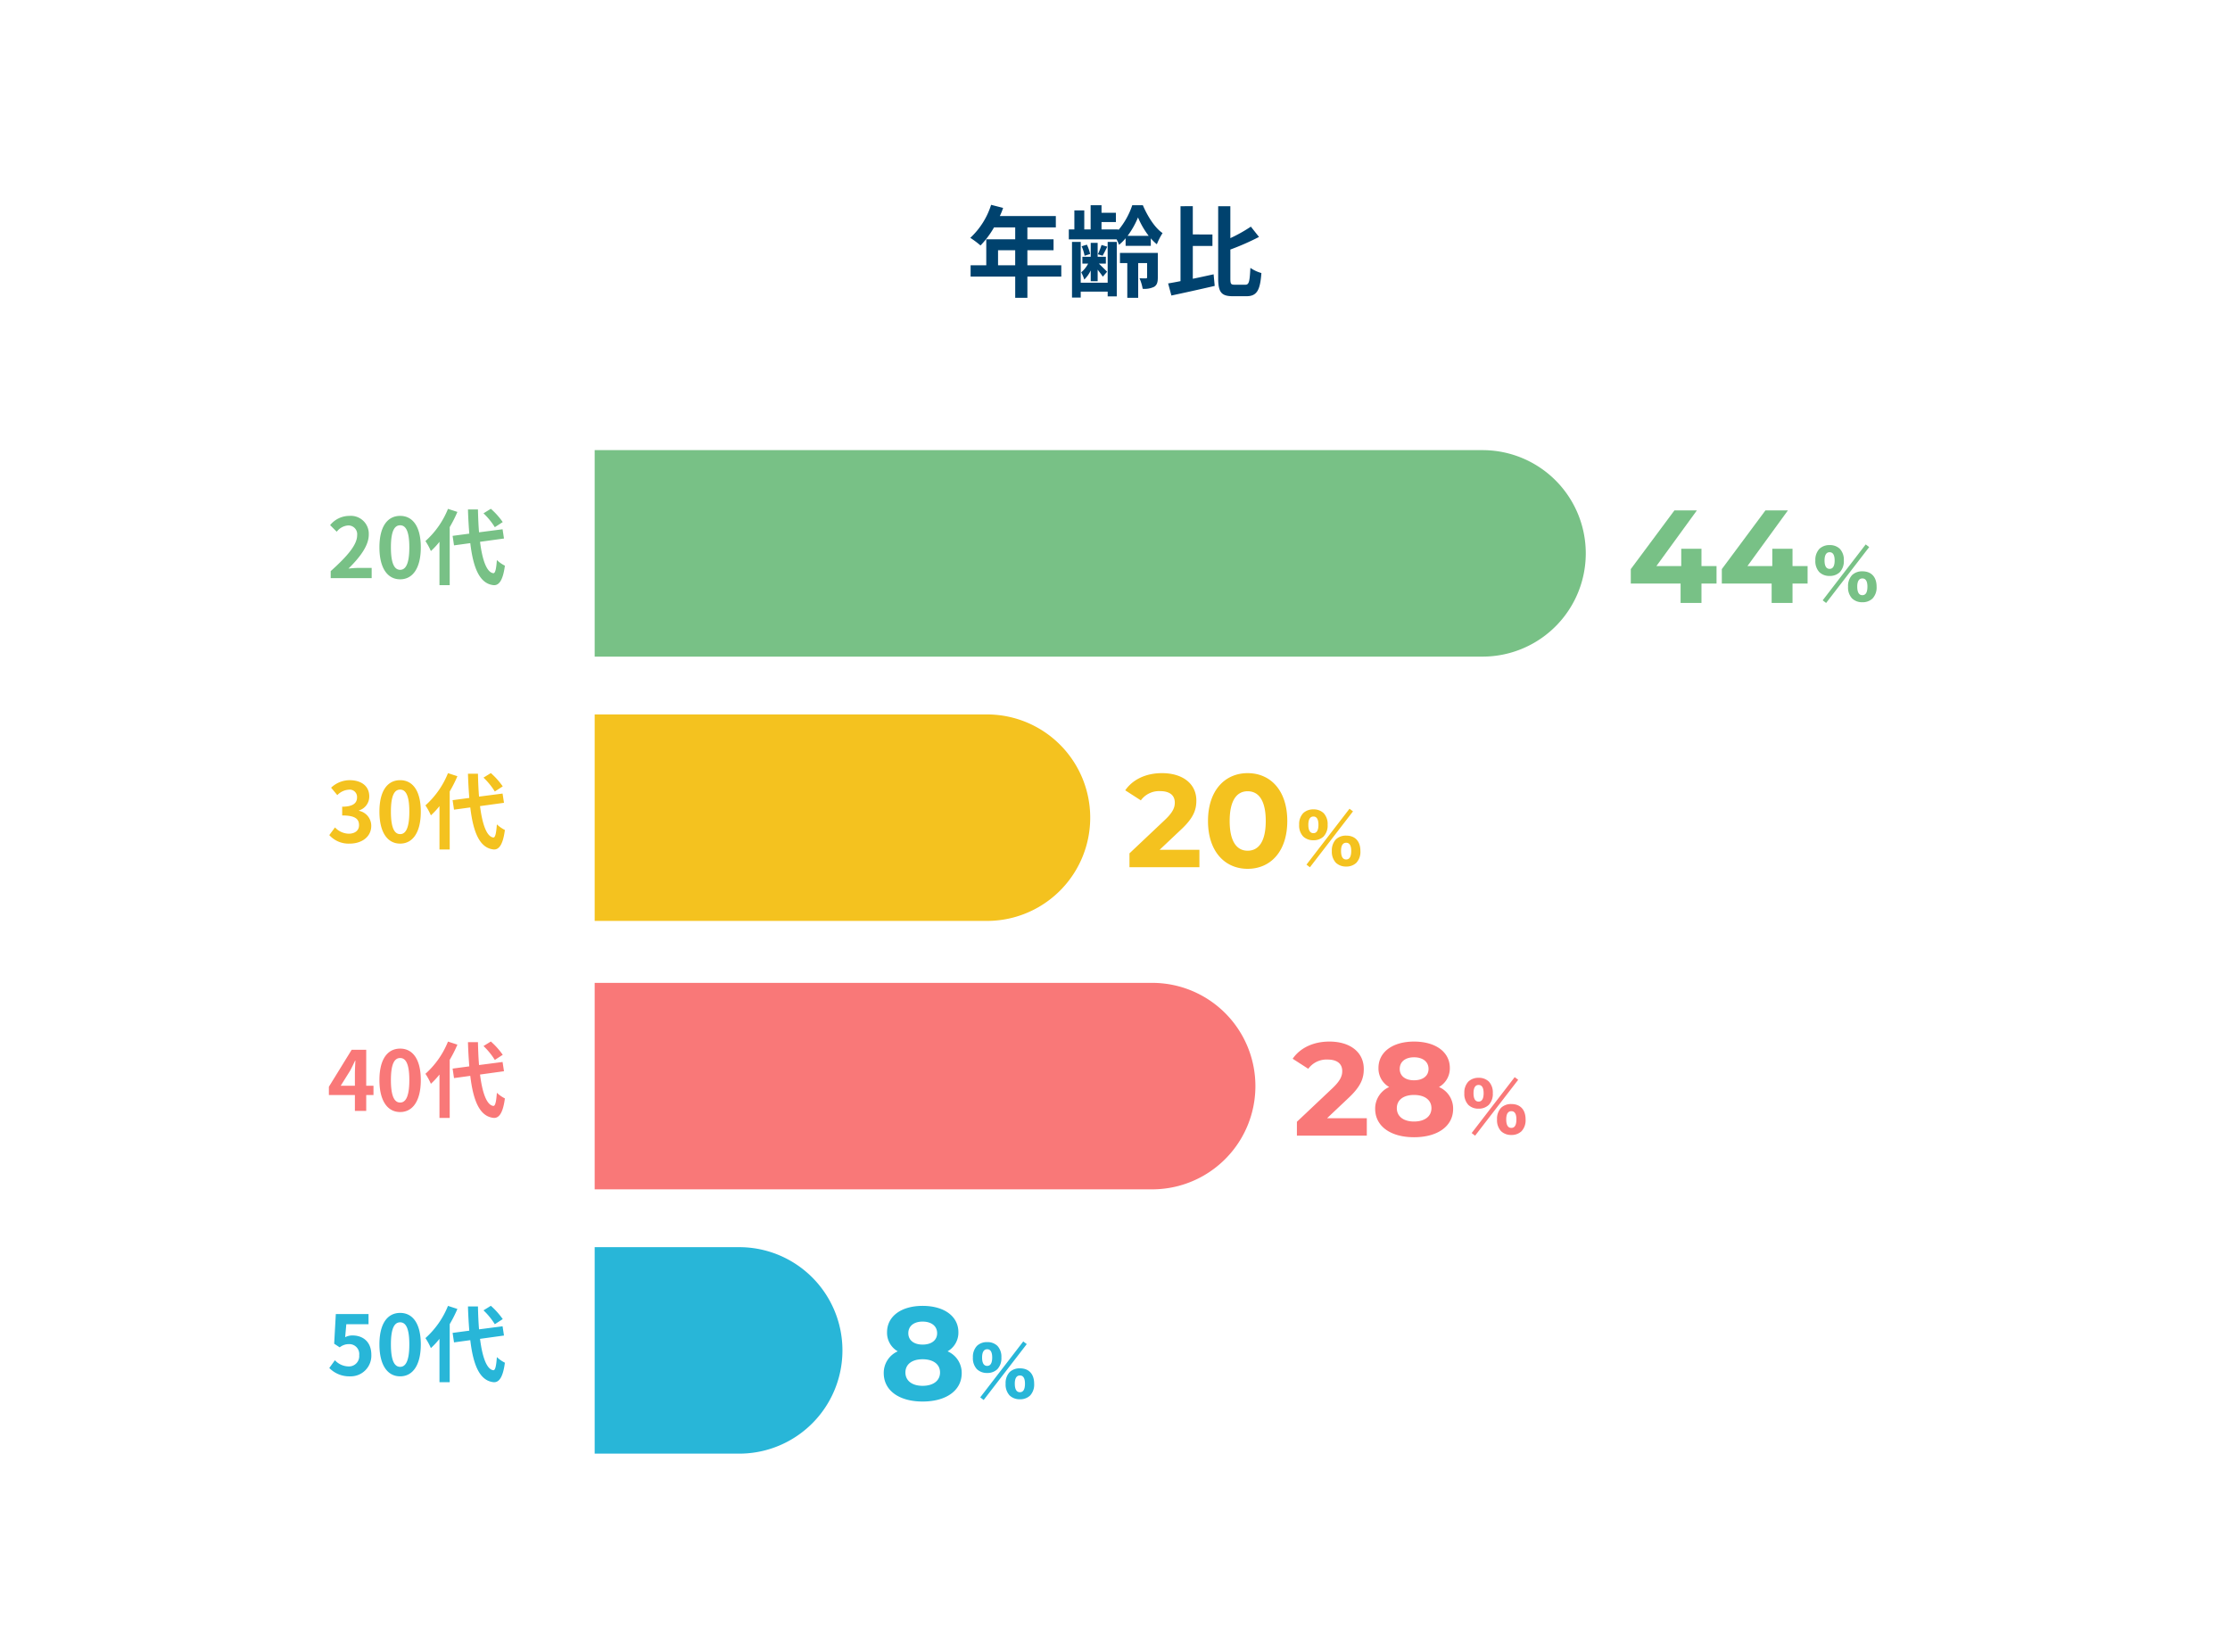 <svg xmlns="http://www.w3.org/2000/svg" width="540" height="400" viewBox="0 0 540 400"><defs><style>.a{fill:none;}.b{fill:#00426e;}.c{fill:#78c186;}.d{fill:#f4c21f;}.e{fill:#f97878;}.f{fill:#28b6d8;}</style></defs><g transform="translate(15637 -300)"><path class="a" d="M0,0H540V400H0Z" transform="translate(-15637 300)"/><path class="b" d="M-28.32-5.76V-9.408h4.152V-5.76Zm15.312,0h-8.208V-9.408h6.336v-2.64h-6.336v-2.88h6.888v-2.76h-13.56a15.322,15.322,0,0,0,.792-1.968L-30-20.4a18.508,18.508,0,0,1-5.04,7.992,22.088,22.088,0,0,1,2.472,1.848A21.569,21.569,0,0,0-29.3-14.928h5.136v2.88h-7.008V-5.76h-3.792v2.736h10.8V2.112h2.952V-3.024h8.208ZM-1.776-1.536H-8.3v-9.888h-2.112V2.064H-8.3V.624h6.528V1.776H.432v-13.2H-1.776Zm-4.1-.36H-4.2V-4.7c.48.624,1.008,1.3,1.248,1.7L-1.92-4.2c-.312-.336-1.368-1.368-1.992-1.968h1.7V-7.824H-4.2v-3.36H-5.88v3.36H-7.9v1.656H-6.5a6.944,6.944,0,0,1-1.68,2.112A9.37,9.37,0,0,1-7.44-2.3,7.524,7.524,0,0,0-5.88-4.512Zm-.144-6.6a9.8,9.8,0,0,0-.792-2.256l-1.272.384a10.052,10.052,0,0,1,.72,2.3Zm2.76-2.184a17.565,17.565,0,0,1-.888,2.256L-3-8.088c.336-.576.72-1.344,1.128-2.184Zm6.312-2.208a20.673,20.673,0,0,0,2.52-4.464A20.028,20.028,0,0,0,8.16-12.888Zm-.48,2.424h6.1v-1.824a10.331,10.331,0,0,0,1.464,1.44A15.155,15.155,0,0,1,11.52-13.56c-1.9-1.272-3.672-4.152-4.776-6.744H4.176A18.352,18.352,0,0,1,.816-14.28v-.168h-4.08v-1.776H.216V-18.48h-3.48V-20.3H-5.9v5.856H-7.44v-4.608h-2.4v4.608h-1.344v2.4H.384a12.141,12.141,0,0,1,.6,1.32,10.971,10.971,0,0,0,1.584-1.584Zm7.8,1.7H1.2v2.472H2.976v8.4h2.64v-8.4h2.16V-2.88c0,.192-.072.288-.288.288s-.912,0-1.56-.024A10.385,10.385,0,0,1,6.7-.072,5.283,5.283,0,0,0,9.48-.552c.72-.456.888-1.152.888-2.28Zm8.472-1.68h4.752v-2.784H18.84v-6.84H15.864V-1.92c-1.1.216-2.112.408-3,.552l.792,2.928C16.608.936,20.52.072,24.144-.768L23.88-3.576c-1.656.36-3.384.744-5.04,1.08ZM28.968-1.056c-.912,0-1.032-.192-1.032-1.56v-6.96a60.544,60.544,0,0,0,6.936-3.048L32.9-15.12a35.973,35.973,0,0,1-4.968,2.784v-7.728H24.984V-2.64c0,3.408.768,4.368,3.552,4.368h3.312c2.568,0,3.312-1.56,3.6-5.616a8.714,8.714,0,0,1-2.664-1.248c-.168,3.264-.312,4.08-1.2,4.08Z" transform="translate(-15367 370)"/><path class="c" d="M-20.92,0H-11V-2.48h-3.22c-.68,0-1.66.08-2.4.16,2.7-2.64,4.92-5.52,4.92-8.2a4.342,4.342,0,0,0-4.66-4.56,6,6,0,0,0-4.7,2.24l1.6,1.6a3.834,3.834,0,0,1,2.72-1.52,2.123,2.123,0,0,1,2.22,2.4c0,2.28-2.38,5.06-6.4,8.66ZM-4.1.28c3,0,5-2.64,5-7.74s-2-7.62-5-7.62c-3.02,0-5.02,2.5-5.02,7.62C-9.12-2.36-7.12.28-4.1.28Zm0-2.3c-1.28,0-2.24-1.28-2.24-5.44,0-4.14.96-5.34,2.24-5.34,1.26,0,2.22,1.2,2.22,5.34C-1.88-3.3-2.84-2.02-4.1-2.02ZM20.74-13.58a18.065,18.065,0,0,0-2.88-3.22l-1.78,1.1a17.016,17.016,0,0,1,2.74,3.36ZM7.48-16.78a20.9,20.9,0,0,1-5.46,7.8A15.275,15.275,0,0,1,3.34-6.56,18.846,18.846,0,0,0,5.42-8.8V1.7H7.9V-12.36a31.775,31.775,0,0,0,1.86-3.68ZM21.04-9.6l-.34-2.24L15-11.1c-.14-1.7-.22-3.58-.26-5.54H12.32c.06,2.1.18,4.06.32,5.86l-4.04.54.34,2.3,3.94-.54c.72,6.1,2.3,9.86,5.68,10.18,1.12.06,2.2-.86,2.7-4.72a8.183,8.183,0,0,1-1.94-1.36c-.16,2.22-.4,3.22-.86,3.18-1.6-.2-2.66-3.16-3.22-7.6Z" transform="translate(-15536 440)"/><path class="d" d="M-16.3.28c2.82,0,5.2-1.58,5.2-4.3a3.7,3.7,0,0,0-2.96-3.64v-.1a3.506,3.506,0,0,0,2.48-3.38c0-2.54-1.94-3.94-4.8-3.94a6.566,6.566,0,0,0-4.44,1.82l1.5,1.8a4.223,4.223,0,0,1,2.8-1.32,1.769,1.769,0,0,1,1.98,1.86c0,1.32-.88,2.26-3.6,2.26v2.12c3.22,0,4.08.9,4.08,2.36,0,1.32-1.02,2.06-2.52,2.06a4.7,4.7,0,0,1-3.3-1.52l-1.38,1.86A6.291,6.291,0,0,0-16.3.28Zm12.2,0c3,0,5-2.64,5-7.74s-2-7.62-5-7.62c-3.02,0-5.02,2.5-5.02,7.62C-9.12-2.36-7.12.28-4.1.28Zm0-2.3c-1.28,0-2.24-1.28-2.24-5.44,0-4.14.96-5.34,2.24-5.34,1.26,0,2.22,1.2,2.22,5.34C-1.88-3.3-2.84-2.02-4.1-2.02ZM20.74-13.58a18.065,18.065,0,0,0-2.88-3.22l-1.78,1.1a17.016,17.016,0,0,1,2.74,3.36ZM7.48-16.78a20.9,20.9,0,0,1-5.46,7.8A15.275,15.275,0,0,1,3.34-6.56,18.846,18.846,0,0,0,5.42-8.8V1.7H7.9V-12.36a31.775,31.775,0,0,0,1.86-3.68ZM21.04-9.6l-.34-2.24L15-11.1c-.14-1.7-.22-3.58-.26-5.54H12.32c.06,2.1.18,4.06.32,5.86l-4.04.54.34,2.3,3.94-.54c.72,6.1,2.3,9.86,5.68,10.18,1.12.06,2.2-.86,2.7-4.72a8.183,8.183,0,0,1-1.94-1.36c-.16,2.22-.4,3.22-.86,3.18-1.6-.2-2.66-3.16-3.22-7.6Z" transform="translate(-15536 504)"/><path class="e" d="M-18.5-6.08l2.3-3.68c.42-.8.82-1.62,1.18-2.4h.08c-.04.86-.12,2.2-.12,3.06v3.02Zm7.94,0h-1.76V-14.8h-3.52l-5.52,8.96v2h6.3V0h2.74V-3.84h1.76ZM-4.1.28c3,0,5-2.64,5-7.74s-2-7.62-5-7.62c-3.02,0-5.02,2.5-5.02,7.62C-9.12-2.36-7.12.28-4.1.28Zm0-2.3c-1.28,0-2.24-1.28-2.24-5.44,0-4.14.96-5.34,2.24-5.34,1.26,0,2.22,1.2,2.22,5.34C-1.88-3.3-2.84-2.02-4.1-2.02ZM20.74-13.58a18.065,18.065,0,0,0-2.88-3.22l-1.78,1.1a17.016,17.016,0,0,1,2.74,3.36ZM7.48-16.78a20.9,20.9,0,0,1-5.46,7.8A15.275,15.275,0,0,1,3.34-6.56,18.846,18.846,0,0,0,5.42-8.8V1.7H7.9V-12.36a31.775,31.775,0,0,0,1.86-3.68ZM21.04-9.6l-.34-2.24L15-11.1c-.14-1.7-.22-3.58-.26-5.54H12.32c.06,2.1.18,4.06.32,5.86l-4.04.54.34,2.3,3.94-.54c.72,6.1,2.3,9.86,5.68,10.18,1.12.06,2.2-.86,2.7-4.72a8.183,8.183,0,0,1-1.94-1.36c-.16,2.22-.4,3.22-.86,3.18-1.6-.2-2.66-3.16-3.22-7.6Z" transform="translate(-15536 569)"/><path class="f" d="M-16.26.28a5,5,0,0,0,5.18-5.2c0-3.22-2.08-4.7-4.56-4.7a3.828,3.828,0,0,0-1.78.42l.28-3.14h5.38V-14.8h-7.92l-.4,7.18,1.34.88a3.541,3.541,0,0,1,2.22-.78,2.4,2.4,0,0,1,2.5,2.68,2.485,2.485,0,0,1-2.62,2.72,4.6,4.6,0,0,1-3.26-1.5l-1.36,1.88A6.745,6.745,0,0,0-16.26.28ZM-4.1.28c3,0,5-2.64,5-7.74s-2-7.62-5-7.62c-3.02,0-5.02,2.5-5.02,7.62C-9.12-2.36-7.12.28-4.1.28Zm0-2.3c-1.28,0-2.24-1.28-2.24-5.44,0-4.14.96-5.34,2.24-5.34,1.26,0,2.22,1.2,2.22,5.34C-1.88-3.3-2.84-2.02-4.1-2.02ZM20.74-13.58a18.065,18.065,0,0,0-2.88-3.22l-1.78,1.1a17.016,17.016,0,0,1,2.74,3.36ZM7.48-16.78a20.9,20.9,0,0,1-5.46,7.8A15.275,15.275,0,0,1,3.34-6.56,18.846,18.846,0,0,0,5.42-8.8V1.7H7.9V-12.36a31.775,31.775,0,0,0,1.86-3.68ZM21.04-9.6l-.34-2.24L15-11.1c-.14-1.7-.22-3.58-.26-5.54H12.32c.06,2.1.18,4.06.32,5.86l-4.04.54.34,2.3,3.94-.54c.72,6.1,2.3,9.86,5.68,10.18,1.12.06,2.2-.86,2.7-4.72a8.183,8.183,0,0,1-1.94-1.36c-.16,2.22-.4,3.22-.86,3.18-1.6-.2-2.66-3.16-3.22-7.6Z" transform="translate(-15536 633)"/><path class="c" d="M-20,0H195a25,25,0,0,1,0,50H-20Z" transform="translate(-15473 409)"/><path class="e" d="M-20,0H115a25,25,0,0,1,0,50H-20Z" transform="translate(-15473 538)"/><path class="f" d="M-20,0H15a25,25,0,0,1,0,50H-20Z" transform="translate(-15473 602)"/><path class="d" d="M-20,0H75a25,25,0,0,1,0,50H-20Z" transform="translate(-15473 473)"/><path class="c" d="M-3.952-5.536a3.438,3.438,0,0,0,2.464-.912A3.846,3.846,0,0,0-.512-9.28a3.85,3.85,0,0,0-.96-2.816,3.425,3.425,0,0,0-2.48-.912,3.478,3.478,0,0,0-2.48.912A3.882,3.882,0,0,0-7.408-9.28a3.867,3.867,0,0,0,.96,2.816A3.459,3.459,0,0,0-3.952-5.536Zm0-5.744c.8,0,1.216.672,1.216,2,0,1.344-.416,2.032-1.216,2.032-.816,0-1.232-.7-1.232-2.032C-5.184-10.592-4.752-11.28-3.952-11.28ZM3.968.832A3.451,3.451,0,0,0,6.448-.08a3.886,3.886,0,0,0,.976-2.848c0-2.352-1.264-3.728-3.44-3.728a3.491,3.491,0,0,0-2.5.912A3.882,3.882,0,0,0,.512-2.928,3.882,3.882,0,0,0,1.472-.1,3.486,3.486,0,0,0,3.968.832Zm.016-5.76c.8,0,1.216.672,1.216,1.968,0,1.392-.4,2.08-1.232,2.08-.816,0-1.232-.7-1.232-2.08C2.736-4.256,3.168-4.928,3.984-4.928ZM-5.632.368l.832.64L5.632-12.528l-.848-.64Z" transform="translate(-15190 445)"/><path class="c" d="M-22.336-8.928h-3.648V-13.12h-4.9v4.192H-36.9L-27.1-22.4h-5.44L-43.1-8.192V-4.7H-31.04V0h5.056V-4.7h3.648Zm22.048,0H-3.936V-13.12h-4.9v4.192h-6.016L-5.056-22.4H-10.5L-21.056-8.192V-4.7H-8.992V0h5.056V-4.7H-.288Z" transform="translate(-15199 446)"/><path class="d" d="M-3.952-5.536a3.438,3.438,0,0,0,2.464-.912A3.846,3.846,0,0,0-.512-9.28a3.85,3.85,0,0,0-.96-2.816,3.425,3.425,0,0,0-2.48-.912,3.478,3.478,0,0,0-2.48.912A3.882,3.882,0,0,0-7.408-9.28a3.867,3.867,0,0,0,.96,2.816A3.459,3.459,0,0,0-3.952-5.536Zm0-5.744c.8,0,1.216.672,1.216,2,0,1.344-.416,2.032-1.216,2.032-.816,0-1.232-.7-1.232-2.032C-5.184-10.592-4.752-11.28-3.952-11.28ZM3.968.832A3.451,3.451,0,0,0,6.448-.08a3.886,3.886,0,0,0,.976-2.848c0-2.352-1.264-3.728-3.44-3.728a3.491,3.491,0,0,0-2.5.912A3.882,3.882,0,0,0,.512-2.928,3.882,3.882,0,0,0,1.472-.1,3.486,3.486,0,0,0,3.968.832Zm.016-5.76c.8,0,1.216.672,1.216,1.968,0,1.392-.4,2.08-1.232,2.08-.816,0-1.232-.7-1.232-2.08C2.736-4.256,3.168-4.928,3.984-4.928ZM-5.632.368l.832.64L5.632-12.528l-.848-.64Z" transform="translate(-15315 509)"/><path class="d" d="M-32.192-4.224l5.152-4.864C-23.9-12-23.3-13.984-23.3-16.16c0-4.064-3.328-6.624-8.32-6.624-4.032,0-7.168,1.632-8.9,4.16l3.776,2.432a5.477,5.477,0,0,1,4.64-2.24c2.368,0,3.584,1.024,3.584,2.784,0,1.088-.352,2.24-2.336,4.128l-8.64,8.16V0H-22.56V-4.224ZM-10.88.384c5.536,0,9.6-4.192,9.6-11.584s-4.064-11.584-9.6-11.584c-5.5,0-9.6,4.192-9.6,11.584S-16.384.384-10.88.384Zm0-4.384c-2.56,0-4.352-2.112-4.352-7.2s1.792-7.2,4.352-7.2c2.592,0,4.384,2.112,4.384,7.2S-8.288-4-10.88-4Z" transform="translate(-15324 510)"/><path class="e" d="M-3.952-5.536a3.438,3.438,0,0,0,2.464-.912A3.846,3.846,0,0,0-.512-9.28a3.85,3.85,0,0,0-.96-2.816,3.425,3.425,0,0,0-2.48-.912,3.478,3.478,0,0,0-2.48.912A3.882,3.882,0,0,0-7.408-9.28a3.867,3.867,0,0,0,.96,2.816A3.459,3.459,0,0,0-3.952-5.536Zm0-5.744c.8,0,1.216.672,1.216,2,0,1.344-.416,2.032-1.216,2.032-.816,0-1.232-.7-1.232-2.032C-5.184-10.592-4.752-11.28-3.952-11.28ZM3.968.832A3.451,3.451,0,0,0,6.448-.08a3.886,3.886,0,0,0,.976-2.848c0-2.352-1.264-3.728-3.44-3.728a3.491,3.491,0,0,0-2.5.912A3.882,3.882,0,0,0,.512-2.928,3.882,3.882,0,0,0,1.472-.1,3.486,3.486,0,0,0,3.968.832Zm.016-5.76c.8,0,1.216.672,1.216,1.968,0,1.392-.4,2.08-1.232,2.08-.816,0-1.232-.7-1.232-2.08C2.736-4.256,3.168-4.928,3.984-4.928ZM-5.632.368l.832.64L5.632-12.528l-.848-.64Z" transform="translate(-15275 574)"/><path class="e" d="M-31.648-4.224-26.5-9.088c3.136-2.912,3.744-4.9,3.744-7.072,0-4.064-3.328-6.624-8.32-6.624-4.032,0-7.168,1.632-8.9,4.16l3.776,2.432a5.477,5.477,0,0,1,4.64-2.24c2.368,0,3.584,1.024,3.584,2.784,0,1.088-.352,2.24-2.336,4.128l-8.64,8.16V0h16.928V-4.224Zm27.1-7.552A5.2,5.2,0,0,0-1.92-16.384c0-3.936-3.52-6.4-8.672-6.4-5.088,0-8.608,2.464-8.608,6.4a5.174,5.174,0,0,0,2.592,4.608A5.7,5.7,0,0,0-20-6.5c0,4.224,3.744,6.88,9.408,6.88C-4.9.384-1.12-2.272-1.12-6.5A5.674,5.674,0,0,0-4.544-11.776Zm-6.048-7.2c2.112,0,3.52,1.056,3.52,2.816,0,1.7-1.376,2.752-3.52,2.752-2.112,0-3.456-1.056-3.456-2.752C-14.048-17.92-12.672-18.976-10.592-18.976Zm0,15.552c-2.56,0-4.16-1.248-4.16-3.232s1.6-3.2,4.16-3.2c2.592,0,4.224,1.216,4.224,3.2S-8-3.424-10.592-3.424Z" transform="translate(-15284 575)"/><path class="f" d="M-3.952-5.536a3.438,3.438,0,0,0,2.464-.912A3.846,3.846,0,0,0-.512-9.28a3.85,3.85,0,0,0-.96-2.816,3.425,3.425,0,0,0-2.48-.912,3.478,3.478,0,0,0-2.48.912A3.882,3.882,0,0,0-7.408-9.28a3.867,3.867,0,0,0,.96,2.816A3.459,3.459,0,0,0-3.952-5.536Zm0-5.744c.8,0,1.216.672,1.216,2,0,1.344-.416,2.032-1.216,2.032-.816,0-1.232-.7-1.232-2.032C-5.184-10.592-4.752-11.28-3.952-11.28ZM3.968.832A3.451,3.451,0,0,0,6.448-.08a3.886,3.886,0,0,0,.976-2.848c0-2.352-1.264-3.728-3.44-3.728a3.491,3.491,0,0,0-2.5.912A3.882,3.882,0,0,0,.512-2.928,3.882,3.882,0,0,0,1.472-.1,3.486,3.486,0,0,0,3.968.832Zm.016-5.76c.8,0,1.216.672,1.216,1.968,0,1.392-.4,2.08-1.232,2.08-.816,0-1.232-.7-1.232-2.08C2.736-4.256,3.168-4.928,3.984-4.928ZM-5.632.368l.832.64L5.632-12.528l-.848-.64Z" transform="translate(-15394 638)"/><path class="f" d="M-4.544-11.776A5.2,5.2,0,0,0-1.92-16.384c0-3.936-3.52-6.4-8.672-6.4-5.088,0-8.608,2.464-8.608,6.4a5.174,5.174,0,0,0,2.592,4.608A5.7,5.7,0,0,0-20-6.5c0,4.224,3.744,6.88,9.408,6.88C-4.9.384-1.12-2.272-1.12-6.5A5.674,5.674,0,0,0-4.544-11.776Zm-6.048-7.2c2.112,0,3.52,1.056,3.52,2.816,0,1.7-1.376,2.752-3.52,2.752-2.112,0-3.456-1.056-3.456-2.752C-14.048-17.92-12.672-18.976-10.592-18.976Zm0,15.552c-2.56,0-4.16-1.248-4.16-3.232s1.6-3.2,4.16-3.2c2.592,0,4.224,1.216,4.224,3.2S-8-3.424-10.592-3.424Z" transform="translate(-15403 639)"/></g></svg>